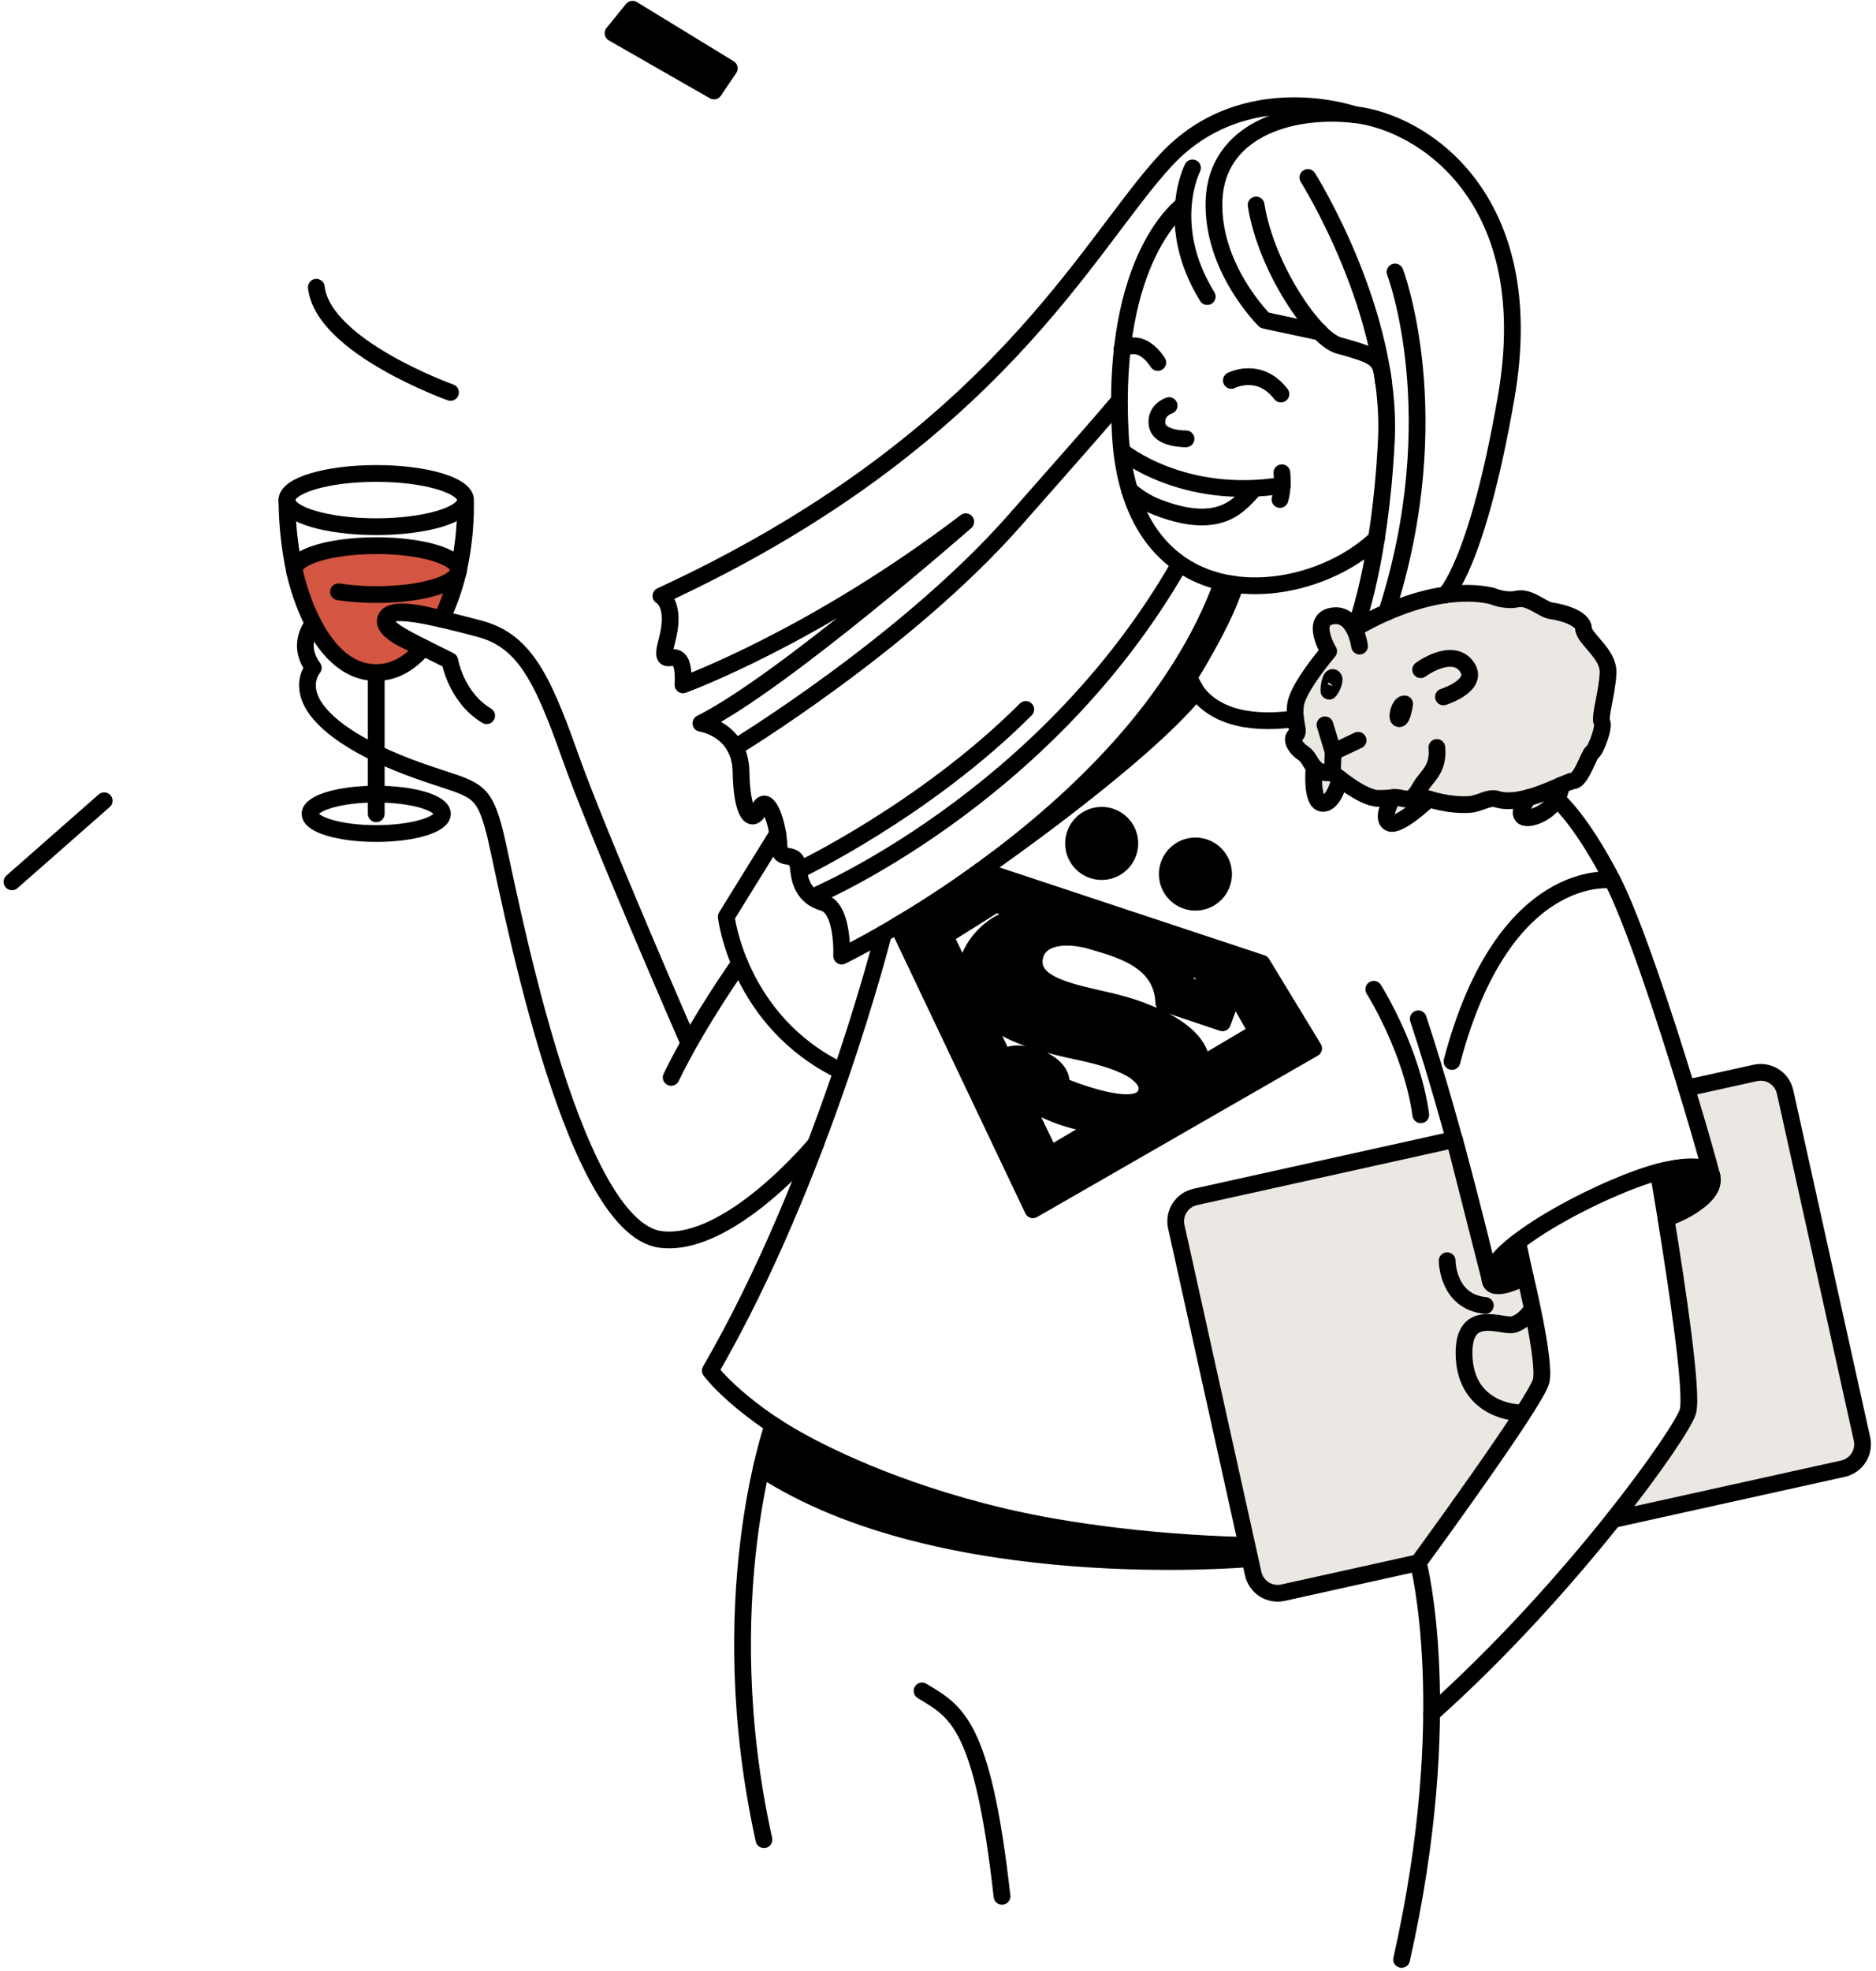 <?xml version="1.0" encoding="UTF-8"?> <svg xmlns="http://www.w3.org/2000/svg" width="336" height="353" viewBox="0 0 336 353" fill="none"> <path d="M242.727 112.524C242.727 112.524 255.943 104.195 267.204 106.709C267.204 106.709 269.531 107.751 271.733 107.259C273.935 106.767 276.262 109.174 277.851 109.379C279.44 109.585 283.481 110.565 283.606 112.511C283.732 114.457 288.135 117.033 288.01 120.46C287.885 123.887 286.43 128.414 286.909 129.309C287.388 130.203 285.808 134.323 285.195 134.677C284.582 135.03 283.239 139.691 281.771 139.817C281.019 140.002 280.289 140.271 279.596 140.617C279.596 140.617 277.238 147.43 272.82 146.267C271.155 145.82 273.496 142.894 273.496 142.894C271.581 143.395 269.647 143.597 268.058 143.087C266.644 142.639 264.975 143.937 263.229 144.048C260.754 144.156 258.279 143.831 255.916 143.087C255.916 143.087 250.953 148.007 248.881 147.377C246.809 146.746 249.454 142.832 249.454 142.832C249.454 142.832 245.565 143.628 241.559 140.617L239.988 139.472C239.988 139.472 239.03 144.241 236.855 143.861C234.68 143.48 235.36 137.361 235.36 137.361C235.36 137.361 233.472 134.771 232.277 133.845C231.082 132.919 231.565 131.648 232.366 130.991C231.987 129.205 231.877 127.373 232.04 125.555C232.375 123.068 237.97 116.608 237.97 116.608C237.97 116.608 234.931 111.191 238.628 110.287C241.299 109.625 242.727 112.524 242.727 112.524Z" fill="#EBE8E4"></path> <path d="M211.931 36.708C211.931 36.708 198.952 45.74 200.644 77.649C202.47 111.697 233.763 108.614 246.536 96.438" stroke="black" stroke-width="3" stroke-linecap="round" stroke-linejoin="round"></path> <path d="M213.587 30.065C213.587 30.065 208.315 40.287 216.223 53.108" stroke="black" stroke-width="3" stroke-linecap="round" stroke-linejoin="round"></path> <path d="M236.381 59.474L226.486 57.349C226.486 57.349 216.948 48.004 217.441 35.813C217.933 23.623 230.549 19.199 242.57 20.519C254.592 21.838 275.984 35.281 269.764 71.122C264.523 101.336 258.834 106.53 258.834 106.53" stroke="black" stroke-width="3" stroke-linecap="round" stroke-linejoin="round"></path> <path d="M224.977 36.708C226.767 48.057 235.513 60.663 239.746 61.849C246.406 63.701 247.404 64.054 247.762 68.344" stroke="black" stroke-width="3" stroke-linecap="round" stroke-linejoin="round"></path> <path d="M234.242 31.787C234.242 31.787 249.458 55.855 248.299 78.902C247.194 101.135 242.727 112.511 242.727 112.511" stroke="black" stroke-width="3" stroke-linecap="round" stroke-linejoin="round"></path> <path d="M200.948 62.56C200.948 62.56 204.157 60.055 207.366 64.909" stroke="black" stroke-width="3" stroke-linecap="round" stroke-linejoin="round"></path> <path d="M220.538 68.125C220.538 68.125 225.532 65.508 229.417 70.559" stroke="black" stroke-width="3" stroke-linecap="round" stroke-linejoin="round"></path> <path d="M209.393 72.626C209.393 72.626 206.856 73.408 207.245 76.043C207.635 78.678 212.423 78.58 212.423 78.58" stroke="black" stroke-width="3" stroke-linecap="round" stroke-linejoin="round"></path> <path d="M200.948 80.79C200.948 80.79 211.748 89.786 229.659 86.914" stroke="black" stroke-width="3" stroke-linecap="round" stroke-linejoin="round"></path> <path d="M224.695 87.513C222.288 89.795 219.177 95.445 207.205 90.801C205.411 90.083 203.756 89.058 202.313 87.773" stroke="black" stroke-width="3" stroke-linecap="round" stroke-linejoin="round"></path> <path d="M229.592 84.654C229.592 84.654 229.901 87.339 229.247 89.437" stroke="black" stroke-width="3" stroke-linecap="round" stroke-linejoin="round"></path> <path d="M242.57 20.519C242.57 20.519 222.851 13.581 208.825 28.656C194.799 43.732 178.49 78.933 118.375 106.709C118.375 106.709 121.253 108.104 119.418 114.832C117.583 121.561 122.784 113.307 122.327 122.634C122.327 122.634 145.891 114.072 172.972 93.423C172.972 93.423 140.229 122.178 125.532 129.519C125.532 129.519 132.599 130.543 132.724 138.224C132.849 145.905 134.765 147.721 136.022 144.822C137.28 141.924 139.325 146.916 139.527 151.533C139.67 154.825 142.704 151.653 143.053 155.814C143.192 157.442 143.81 160.6 147.466 161.629C151.123 162.658 150.742 171.198 150.742 171.198C150.742 171.198 204.001 145.583 218.908 104.356" stroke="black" stroke-width="3" stroke-linecap="round" stroke-linejoin="round"></path> <path d="M131.672 133.844C131.672 133.844 162.325 115.235 181.798 93.109C192.056 81.478 197.355 75.479 200.273 71.995" stroke="black" stroke-width="3" stroke-linecap="round" stroke-linejoin="round"></path> <path d="M243.502 115.696C243.502 115.696 242.714 109.625 238.628 110.296C234.542 110.967 237.97 116.617 237.97 116.617C237.97 116.617 232.434 123.073 232.035 126.235C231.637 129.398 232.957 130.977 232.035 131.635C231.113 132.292 231.906 133.871 233.485 134.932C235.065 135.992 234.806 138.752 238.628 138.354C238.628 138.354 243.904 142.966 246.867 142.966C249.83 142.966 249.436 142.572 251.146 142.966C252.855 143.36 253.383 142.702 254.444 140.859C255.505 139.016 257.738 137.768 257.344 133.845" stroke="black" stroke-width="3" stroke-linecap="round" stroke-linejoin="round"></path> <path d="M254.444 119.914C254.444 119.914 259.98 115.83 262.616 119.257C265.252 122.683 258.53 124.79 258.53 124.79" stroke="black" stroke-width="3" stroke-linecap="round" stroke-linejoin="round"></path> <path d="M237.307 129.792L238.784 134.668L238.628 138.354" stroke="black" stroke-width="3" stroke-linecap="round" stroke-linejoin="round"></path> <path d="M243.242 132.561L238.784 134.668" stroke="black" stroke-width="3" stroke-linecap="round" stroke-linejoin="round"></path> <path d="M251.575 126.043C250.68 125.945 250 128.602 250.59 128.7C251.181 128.799 251.575 126.043 251.575 126.043Z" stroke="black" stroke-width="3" stroke-linecap="round" stroke-linejoin="round"></path> <path d="M238.784 121.337C238.211 120.988 237.889 123.779 238.046 123.779C238.202 123.779 239.406 121.704 238.784 121.337Z" stroke="black" stroke-width="3" stroke-linecap="round" stroke-linejoin="round"></path> <path d="M242.727 112.524C242.727 112.524 255.943 104.195 267.204 106.709C267.204 106.709 269.531 107.751 271.733 107.259C273.935 106.767 276.262 109.174 277.851 109.379C279.439 109.585 283.481 110.565 283.606 112.511C283.731 114.457 288.135 117.033 288.01 120.46C287.885 123.887 286.43 128.414 286.909 129.309C287.388 130.203 285.808 134.323 285.195 134.677C284.582 135.03 283.239 139.691 281.771 139.817C280.303 139.942 272.713 144.585 268.058 143.087C266.644 142.639 264.975 143.937 263.229 144.048C259.649 144.281 256.265 143.266 253.509 142.308" stroke="black" stroke-width="3" stroke-linecap="round" stroke-linejoin="round"></path> <path d="M235.36 137.361C235.36 137.361 234.747 143.668 236.846 143.852C238.945 144.035 239.979 139.463 239.979 139.463" stroke="black" stroke-width="3" stroke-linecap="round" stroke-linejoin="round"></path> <path d="M249.454 142.823C249.454 142.823 247.216 146.549 248.881 147.368C250.546 148.186 255.899 143.078 255.899 143.078" stroke="black" stroke-width="3" stroke-linecap="round" stroke-linejoin="round"></path> <path d="M273.738 142.823C273.738 142.823 271.603 145.444 272.82 146.258C274.038 147.073 279.252 145.024 279.596 140.608" stroke="black" stroke-width="3" stroke-linecap="round" stroke-linejoin="round"></path> <path d="M212.213 118.228C212.213 118.228 212.509 131.362 232.04 128.7" stroke="black" stroke-width="3" stroke-linecap="round" stroke-linejoin="round"></path> <path d="M145.452 160.649C145.452 160.649 186.913 143.364 211.085 101.327" stroke="black" stroke-width="3" stroke-linecap="round" stroke-linejoin="round"></path> <path d="M143.062 155.822C143.062 155.822 165.65 145.086 183.718 127.036" stroke="black" stroke-width="3" stroke-linecap="round" stroke-linejoin="round"></path> <path d="M249.861 48.71C249.861 48.71 259.676 74.316 248.357 109.639" stroke="black" stroke-width="3" stroke-linecap="round" stroke-linejoin="round"></path> <path d="M139.294 149.256L130.074 164.157C130.074 164.157 132.227 182.896 150.662 191.807" stroke="black" stroke-width="3" stroke-linecap="round" stroke-linejoin="round"></path> <path d="M298.389 218.133C307.179 215.136 306.592 210.528 306.592 210.528C305.979 208.135 304.628 203.348 302.878 197.533L302.059 194.849L314.389 192.12C315.545 191.867 316.754 192.081 317.752 192.717C318.75 193.352 319.456 194.357 319.715 195.511L333.49 257.66C333.744 258.816 333.529 260.024 332.893 261.022C332.258 262.02 331.252 262.725 330.098 262.984L294.741 270.808L288.923 272.101C296.666 262.375 301.634 254.847 302.283 252.816C303.289 249.684 300.264 229.71 298.375 218.142" fill="#EBE8E4"></path> <path d="M298.389 218.133C307.179 215.136 306.592 210.528 306.592 210.528C305.979 208.135 304.628 203.348 302.878 197.533L302.059 194.849L314.389 192.12C315.545 191.867 316.754 192.081 317.752 192.717C318.75 193.352 319.456 194.357 319.715 195.511L333.49 257.66C333.744 258.816 333.529 260.024 332.893 261.022C332.258 262.02 331.252 262.725 330.098 262.984L294.741 270.808L288.923 272.101C296.666 262.375 301.634 254.847 302.283 252.816C303.289 249.684 300.264 229.71 298.375 218.142" stroke="black" stroke-width="3" stroke-linecap="round" stroke-linejoin="round"></path> <path d="M278.822 143.078C278.822 143.078 283.065 146.571 288.762 157.598C292.477 164.787 298.067 181.724 302.068 194.84" stroke="black" stroke-width="3" stroke-linecap="round" stroke-linejoin="round"></path> <path d="M306.592 210.537C306.592 210.537 306.006 207.585 297.001 209.862C287.997 212.139 265.096 223.631 267.016 229.545" stroke="black" stroke-width="3" stroke-linecap="round" stroke-linejoin="round"></path> <path d="M288.753 157.598C288.753 157.598 269.352 154.749 260.052 190.071" stroke="black" stroke-width="3" stroke-linecap="round" stroke-linejoin="round"></path> <path d="M266.993 229.54C266.993 229.54 260.781 202.856 254.014 182.435" stroke="black" stroke-width="3" stroke-linecap="round" stroke-linejoin="round"></path> <path d="M246.048 177.147C246.048 177.147 252.864 187.911 254.466 199.618" stroke="black" stroke-width="3" stroke-linecap="round" stroke-linejoin="round"></path> <path d="M197.314 156.068C200.1 156.068 202.358 153.811 202.358 151.027C202.358 148.243 200.1 145.985 197.314 145.985C194.529 145.985 192.271 148.243 192.271 151.027C192.271 153.811 194.529 156.068 197.314 156.068Z" fill="black" stroke="black" stroke-width="3" stroke-linecap="round" stroke-linejoin="round"></path> <path d="M214.106 161.557C216.892 161.557 219.15 159.3 219.15 156.516C219.15 153.732 216.892 151.474 214.106 151.474C211.321 151.474 209.062 153.732 209.062 156.516C209.062 159.3 211.321 161.557 214.106 161.557Z" fill="black" stroke="black" stroke-width="3" stroke-linecap="round" stroke-linejoin="round"></path> <path d="M158.248 167.149C158.248 167.149 147.35 210.676 127.224 245.434C127.224 245.434 148.343 274.512 223.133 276.748" stroke="black" stroke-width="3" stroke-linecap="round" stroke-linejoin="round"></path> <path d="M254.019 279.826C254.019 279.826 261.046 306.546 251.029 350.869" stroke="black" stroke-width="3" stroke-linecap="round" stroke-linejoin="round"></path> <path d="M254.019 279.826C254.019 279.826 275.206 250.905 276.025 247.273C276.844 243.641 273.17 228.601 273.17 228.601C267.714 231.316 266.993 229.54 266.993 229.54L260.508 204.042L214.071 214.331C212.916 214.589 211.911 215.295 211.275 216.292C210.639 217.29 210.425 218.499 210.678 219.654L224.458 281.799C224.716 282.954 225.421 283.96 226.42 284.596C227.418 285.233 228.628 285.448 229.784 285.194L254.019 279.826Z" fill="#EBE8E4"></path> <path d="M254.019 279.826C254.019 279.826 275.206 250.905 276.025 247.273C276.844 243.641 273.17 228.601 273.17 228.601C267.714 231.316 266.993 229.54 266.993 229.54L260.508 204.042L214.071 214.331C212.916 214.589 211.911 215.295 211.275 216.292C210.639 217.29 210.425 218.499 210.678 219.654L224.458 281.799C224.716 282.954 225.421 283.96 226.42 284.596C227.418 285.233 228.628 285.448 229.784 285.194L254.019 279.826" stroke="black" stroke-width="3" stroke-linecap="round" stroke-linejoin="round"></path> <path d="M297.001 209.862C297.001 209.862 297.597 213.252 298.389 218.133C298.389 218.133 307.788 214.921 306.593 210.528C305.747 207.397 297.001 209.862 297.001 209.862Z" fill="black" stroke="black" stroke-width="3" stroke-linecap="round" stroke-linejoin="round"></path> <path d="M273.169 228.619L271.827 222.418C271.827 222.418 265.821 226.717 266.993 229.576C267.817 231.526 273.169 228.619 273.169 228.619Z" fill="black" stroke="black" stroke-width="3" stroke-linecap="round" stroke-linejoin="round"></path> <path d="M288.937 272.092C280.644 282.501 269.173 295.43 256.409 306.832" stroke="black" stroke-width="3" stroke-linecap="round" stroke-linejoin="round"></path> <path d="M274.19 234.685C274.19 234.685 273.004 236.653 271.03 237.181C269.056 237.709 261.958 233.893 262.218 242.701C262.477 251.509 269.826 253.044 272.731 252.99" stroke="black" stroke-width="3" stroke-linecap="round" stroke-linejoin="round"></path> <path d="M259.192 225.747C259.192 225.747 259.192 233.106 266.031 233.763" stroke="black" stroke-width="3" stroke-linecap="round" stroke-linejoin="round"></path> <path d="M132.473 172.482C132.473 172.482 125.084 182.851 120.206 192.921" stroke="black" stroke-width="3" stroke-linecap="round" stroke-linejoin="round"></path> <path d="M67.386 94.308C76.22 94.308 83.382 92.175 83.382 89.544C83.382 86.913 76.22 84.78 67.386 84.78C58.552 84.78 51.391 86.913 51.391 89.544C51.391 92.175 58.552 94.308 67.386 94.308Z" stroke="black" stroke-width="3" stroke-linecap="round" stroke-linejoin="round"></path> <path d="M52.783 102.414C51.886 98.182 51.422 93.87 51.395 89.544" stroke="black" stroke-width="3" stroke-linecap="round" stroke-linejoin="round"></path> <path d="M82.115 102.088C82.115 99.667 75.532 97.708 67.413 97.708C59.295 97.708 52.711 99.667 52.711 102.088C52.711 102.088 56.336 120.429 67.386 120.429C70.9 120.429 73.652 118.523 75.827 115.955C75.827 115.955 67.588 113.2 69.217 110.538C70.653 108.194 79.063 110.855 79.063 110.855C80.407 108.055 81.439 105.114 82.138 102.088" fill="#D45542"></path> <path d="M82.115 102.088C82.115 99.667 75.532 97.708 67.413 97.708C59.295 97.708 52.711 99.667 52.711 102.088C52.711 102.088 56.336 120.429 67.386 120.429C70.9 120.429 73.652 118.523 75.827 115.955C75.827 115.955 67.588 113.2 69.217 110.538C70.653 108.194 79.063 110.855 79.063 110.855C80.407 108.055 81.439 105.114 82.138 102.088" stroke="black" stroke-width="3" stroke-linecap="round" stroke-linejoin="round"></path> <path d="M123.133 186.224C123.133 186.224 107.048 149.394 102.009 135.124C96.969 120.854 93.644 114.613 85.763 112.551C78.056 110.52 70.662 108.731 69.369 110.341C67.722 112.372 73.218 114.573 80.558 118.313C80.558 118.313 81.668 124.875 87.163 128.154" stroke="black" stroke-width="3" stroke-linecap="round" stroke-linejoin="round"></path> <path d="M82.115 102.088C82.115 104.503 75.532 106.467 67.413 106.467C65.142 106.475 62.874 106.309 60.628 105.971" stroke="black" stroke-width="3" stroke-linecap="round" stroke-linejoin="round"></path> <path d="M83.382 90.309C83.393 94.27 82.969 98.22 82.115 102.088" stroke="black" stroke-width="3" stroke-linecap="round" stroke-linejoin="round"></path> <path d="M67.386 120.442V145.726" stroke="black" stroke-width="3" stroke-linecap="round" stroke-linejoin="round"></path> <path d="M67.386 149.256C73.934 149.256 79.242 147.675 79.242 145.726C79.242 143.777 73.934 142.197 67.386 142.197C60.839 142.197 55.531 143.777 55.531 145.726C55.531 147.675 60.839 149.256 67.386 149.256Z" stroke="black" stroke-width="3" stroke-linecap="round" stroke-linejoin="round"></path> <path d="M56.112 111.679C56.112 111.679 52.912 115.257 56.112 119.588C56.112 119.588 53.427 122.603 56.654 127.036C59.881 131.469 67.252 135.379 76.212 138.452C85.172 141.525 86.573 140.917 88.667 149.256C90.762 157.594 101.879 219.936 118.375 221.944C130.714 223.461 146.097 204.834 146.097 204.834" stroke="black" stroke-width="3" stroke-linecap="round" stroke-linejoin="round"></path> <path d="M138.453 255.16C138.453 255.16 127.336 286.474 136.824 329.419" stroke="black" stroke-width="3" stroke-linecap="round" stroke-linejoin="round"></path> <path d="M165.145 302.784C171.137 306.443 175.966 308.277 179.466 339.565" stroke="black" stroke-width="3" stroke-linecap="round" stroke-linejoin="round"></path> <path d="M226.011 172.482L175.747 155.823C170.991 159.446 165.989 162.734 160.776 165.664L184.998 216.63L235.28 187.727L226.011 172.482ZM215.964 174.146L214.375 179.585C213.345 175.694 208.888 171.981 208.888 171.981L215.964 174.146ZM169.257 167.601L178.325 161.906L185.217 163.995C177.846 163.186 171.374 171.319 173.5 176.445L169.257 167.601ZM188.054 206.753L183.015 196.253C187.16 199.204 192.024 200.983 197.095 201.402L188.054 206.753ZM205.182 195.963C203.316 200.065 190.046 194.375 190.046 194.375C190.744 189.396 180.473 187.329 179.869 189.704L173.836 177.138C176.781 182.301 178.571 185.289 193.416 188.358C198.071 189.32 201.024 190.451 202.886 191.556C205.67 193.404 205.679 194.885 205.182 195.963ZM215.216 190.662C215.176 184.703 205.616 180.887 198.908 179.304C192.199 177.72 184.076 176.436 185.36 171.175C186.13 168.044 190.046 167.149 194.848 168.303L197.941 169.22C202.824 170.746 208.234 173.144 208.449 179.621L218.949 183.151L221.021 177.541L225.138 184.788L215.216 190.662Z" fill="black" stroke="black" stroke-width="3" stroke-linecap="round" stroke-linejoin="round"></path> <path d="M18.657 143.386L2.143 157.907" stroke="black" stroke-width="3" stroke-linecap="round" stroke-linejoin="round"></path> <path d="M56.658 51.439C57.853 62.113 80.687 70.268 80.687 70.268" stroke="black" stroke-width="3" stroke-linecap="round" stroke-linejoin="round"></path> <path d="M113.287 1.65L130.616 12.243L127.877 16.291L109.801 5.944L113.287 1.65Z" fill="black" stroke="black" stroke-width="3" stroke-linecap="round" stroke-linejoin="round"></path> <path d="M138.453 255.16C138.453 255.16 168.658 276.239 223.133 276.74L223.778 279.101C223.778 279.101 168.608 284.085 136.38 262.997L138.453 255.16Z" fill="black" stroke="black" stroke-width="3" stroke-linecap="round" stroke-linejoin="round"></path> <path d="M176.727 155.107C176.727 155.107 204.475 135.871 214.267 123.793L212.925 121.319C212.925 121.319 219.513 110.856 221.245 104.664L218.922 104.356C218.922 104.356 211.076 130.991 176.727 155.107Z" fill="black" stroke="black" stroke-width="3" stroke-linecap="round" stroke-linejoin="round"></path> </svg> 